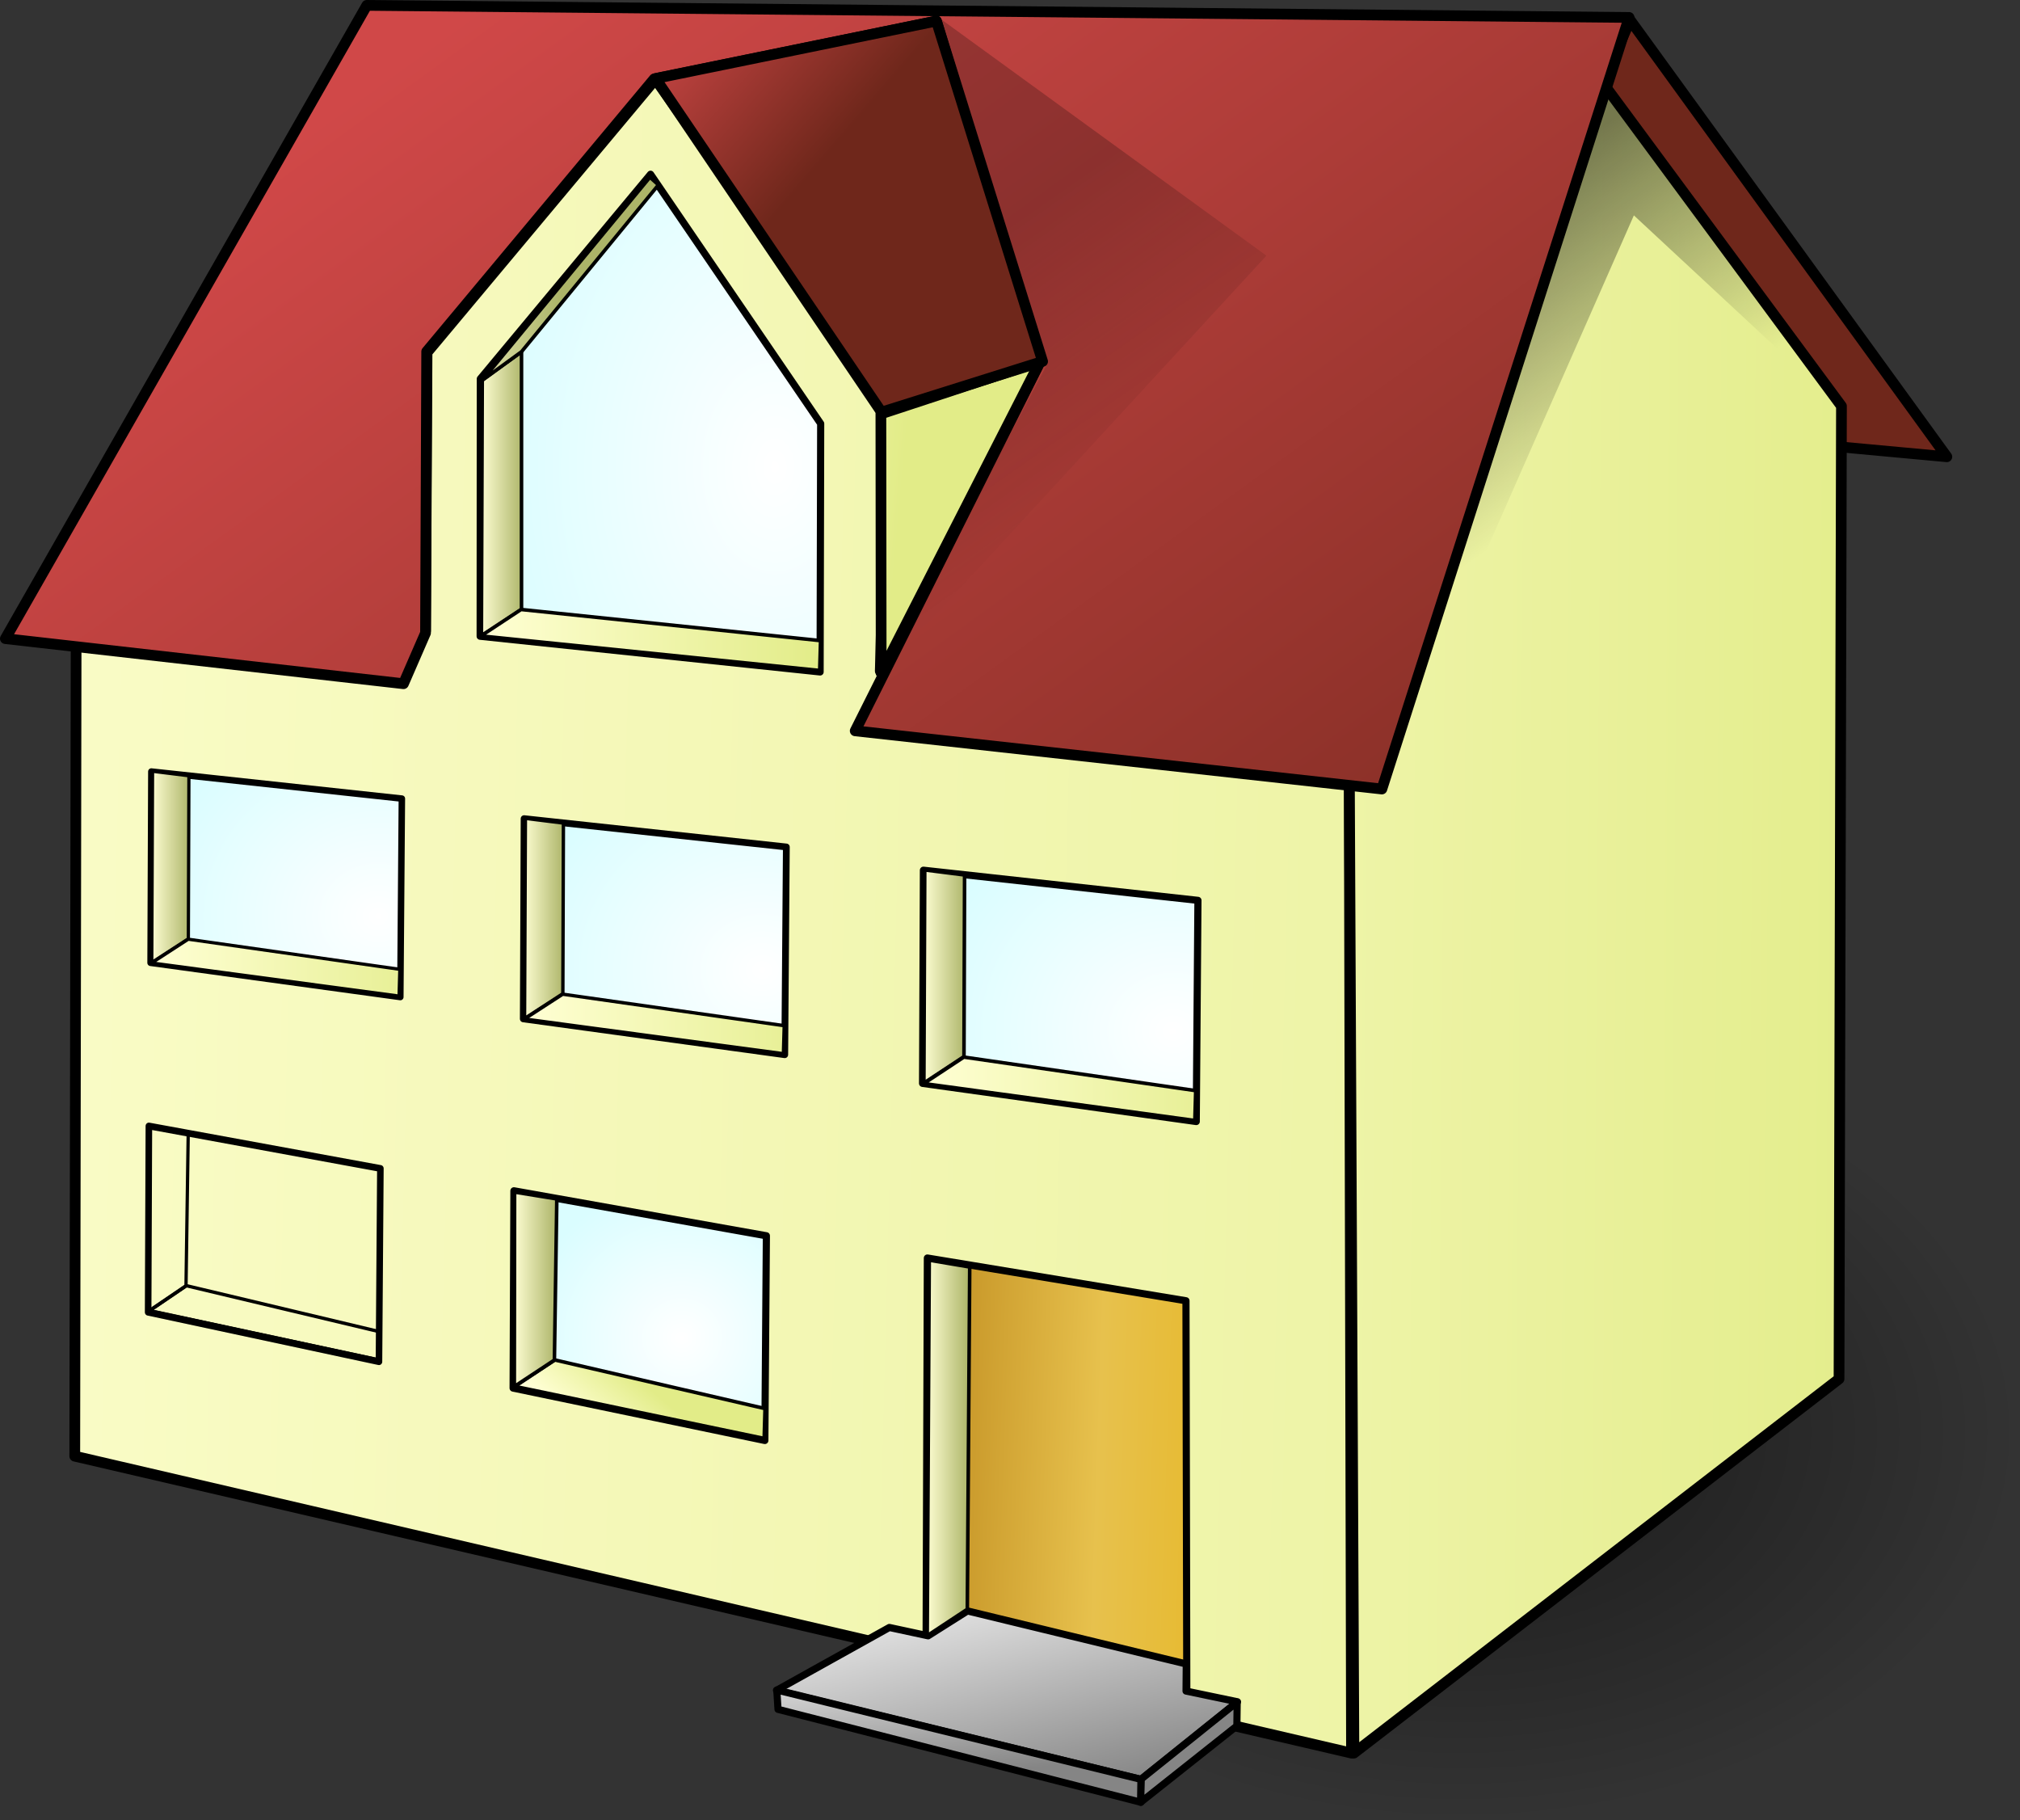 <?xml version="1.0" encoding="UTF-8" standalone="no"?>
<!-- Created with Inkscape (http://www.inkscape.org/) -->
<svg
    xmlns:inkscape="http://www.inkscape.org/namespaces/inkscape"
    xmlns:rdf="http://www.w3.org/1999/02/22-rdf-syntax-ns#"
    xmlns="http://www.w3.org/2000/svg"
    xmlns:sodipodi="http://sodipodi.sourceforge.net/DTD/sodipodi-0.dtd"
    xmlns:cc="http://creativecommons.org/ns#"
    xmlns:xlink="http://www.w3.org/1999/xlink"
    xmlns:dc="http://purl.org/dc/elements/1.1/"
    id="svg1"
    inkscape:version="0.48.3.1 r9886"
    inkscape:export-filename="/home/egore/workspace/lincity-images/residence-hightec-med.png"
    viewBox="0 0 731.77 659.25"
    sodipodi:version="0.32"
    inkscape:export-xdpi="4.0599999"
    version="1.1"
    inkscape:export-ydpi="4.0599999"
    sodipodi:docname="_svgclean2.svg"
  >
  <rect x="0" y="0" width="731.77" height="659.25" fill="#333333" stroke="none"/>
  <defs
      id="defs3"
    >
    <linearGradient
        id="linearGradient16840"
      >
      <stop
          id="stop16841"
          style="stop-color:#858585"
          offset="0"
      />
      <stop
          id="stop16842"
          style="stop-color:#e5e5e5"
          offset="1"
      />
    </linearGradient
    >
    <linearGradient
        id="linearGradient15589"
      >
      <stop
          id="stop15590"
          style="stop-color:#000000;stop-opacity:.498"
          offset="0"
      />
      <stop
          id="stop15591"
          style="stop-color:#000000;stop-opacity:0"
          offset="1"
      />
    </linearGradient
    >
    <linearGradient
        id="linearGradient8654"
      >
      <stop
          id="stop8655"
          style="stop-color:#ffffd4"
          offset="0"
      />
      <stop
          id="stop8656"
          style="stop-color:#acb468"
          offset="1"
      />
    </linearGradient
    >
    <linearGradient
        id="linearGradient8025"
      >
      <stop
          id="stop8026"
          style="stop-color:#ffffff"
          offset="0"
      />
      <stop
          id="stop8027"
          style="stop-color:#dafdff"
          offset="1"
      />
    </linearGradient
    >
    <linearGradient
        id="linearGradient4278"
      >
      <stop
          id="stop4279"
          style="stop-color:#ffffd4"
          offset="0"
      />
      <stop
          id="stop4280"
          style="stop-color:#e2ec88"
          offset="1"
      />
    </linearGradient
    >
    <linearGradient
        id="linearGradient1786"
      >
      <stop
          id="stop1787"
          style="stop-color:#d04848"
          offset="0"
      />
      <stop
          id="stop1788"
          style="stop-color:#6f271b"
          offset="1"
      />
    </linearGradient
    >
    <linearGradient
        id="linearGradient1789"
        y2="537.92"
        xlink:href="#linearGradient1786"
        gradientUnits="userSpaceOnUse"
        y1="214.55"
        gradientTransform="matrix(1.485 0 0 .723 -4.776 -45.975)"
        x2="532.78"
        x1="51.83"
        inkscape:collect="always"
    />
    <linearGradient
        id="linearGradient3656"
        y2="165.96"
        xlink:href="#linearGradient1786"
        gradientUnits="userSpaceOnUse"
        y1="114.58"
        gradientTransform="matrix(1.036,0,0,1.037,-4.776,-45.975)"
        x2="264.83"
        x1="205.23"
        inkscape:collect="always"
    />
    <linearGradient
        id="linearGradient4281"
        y2="171.04"
        xlink:href="#linearGradient4278"
        gradientUnits="userSpaceOnUse"
        y1="148.35"
        gradientTransform="matrix(.721 0 0 1.49 -4.776 -45.975)"
        x2="461.92"
        x1="339.21"
        inkscape:collect="always"
    />
    <linearGradient
        id="linearGradient4906"
        y2="385.29"
        xlink:href="#linearGradient4278"
        gradientUnits="userSpaceOnUse"
        y1="342.68"
        gradientTransform="matrix(.905 0 0 1.187 -4.776 -45.975)"
        x2="1074.1"
        x1="-209.09"
        inkscape:collect="always"
    />
    <linearGradient
        id="linearGradient4910"
        y2="220.87"
        xlink:href="#linearGradient4278"
        gradientUnits="userSpaceOnUse"
        y1="196.5"
        gradientTransform="matrix(.555 0 0 1.933 -4.776 -45.975)"
        x2="1280"
        x1="323.42"
        inkscape:collect="always"
    />
    <radialGradient
        id="radialGradient8028"
        xlink:href="#linearGradient8025"
        gradientUnits="userSpaceOnUse"
        cy="198.94"
        cx="333.6"
        gradientTransform="matrix(.86 0 0 1.249 -4.776 -45.975)"
        r="121.26"
        inkscape:collect="always"
    />
    <linearGradient
        id="linearGradient8653"
        y2="174.04"
        xlink:href="#linearGradient8654"
        gradientUnits="userSpaceOnUse"
        y1="173.53"
        gradientTransform="matrix(.967 0 0 1.111 -4.776 -45.975)"
        x2="216.61"
        x1="163.76"
        inkscape:collect="always"
    />
    <linearGradient
        id="linearGradient8660"
        y2="97.086"
        xlink:href="#linearGradient8654"
        gradientUnits="userSpaceOnUse"
        y1="97.086"
        gradientTransform="matrix(.404 0 0 2.66 -4.776 -45.975)"
        x2="484.65"
        x1="445.46"
        inkscape:collect="always"
    />
    <linearGradient
        id="linearGradient8664"
        y2="692.12"
        xlink:href="#linearGradient4278"
        gradientUnits="userSpaceOnUse"
        y1="692.12"
        gradientTransform="matrix(2.389 0 0 .45 -4.776 -45.975)"
        x2="127.27"
        x1="75.231"
        inkscape:collect="always"
    />
    <radialGradient
        id="radialGradient11183"
        xlink:href="#linearGradient8025"
        gradientUnits="userSpaceOnUse"
        cy="450.65"
        cx="375.58"
        gradientTransform="matrix(.999 0 0 .898 -129.38 5.786)"
        r="85.661"
        inkscape:collect="always"
    />
    <linearGradient
        id="linearGradient11184"
        y2="97.086"
        xlink:href="#linearGradient8654"
        gradientUnits="userSpaceOnUse"
        y1="97.086"
        gradientTransform="matrix(.372 0 0 2.411 -3.676 146.76)"
        x2="484.65"
        x1="445.46"
        inkscape:collect="always"
    />
    <linearGradient
        id="linearGradient11185"
        y2="692.12"
        xlink:href="#linearGradient4278"
        gradientUnits="userSpaceOnUse"
        y1="692.12"
        gradientTransform="matrix(2.202 0 0 .407 -3.573 146.92)"
        x2="127.27"
        x1="75.231"
        inkscape:collect="always"
    />
    <radialGradient
        id="radialGradient11190"
        xlink:href="#linearGradient8025"
        gradientUnits="userSpaceOnUse"
        cy="450.65"
        cx="375.58"
        gradientTransform="scale(1.046 .956)"
        r="85.661"
        inkscape:collect="always"
    />
    <linearGradient
        id="linearGradient11191"
        y2="97.086"
        xlink:href="#linearGradient8654"
        gradientUnits="userSpaceOnUse"
        y1="97.086"
        gradientTransform="matrix(.39 0 0 2.567 131.58 150.08)"
        x2="484.65"
        x1="445.46"
        inkscape:collect="always"
    />
    <linearGradient
        id="linearGradient11192"
        y2="692.12"
        xlink:href="#linearGradient4278"
        gradientUnits="userSpaceOnUse"
        y1="692.12"
        gradientTransform="matrix(2.305 0 0 .434 131.69 150.26)"
        x2="127.27"
        x1="75.231"
        inkscape:collect="always"
    />
    <radialGradient
        id="radialGradient11193"
        xlink:href="#linearGradient8025"
        gradientUnits="userSpaceOnUse"
        cy="450.65"
        cx="375.58"
        gradientTransform="matrix(.954 0 0 .858 -226.8 8.177)"
        r="85.661"
        inkscape:collect="always"
    />
    <linearGradient
        id="linearGradient11194"
        y2="97.086"
        xlink:href="#linearGradient8654"
        gradientUnits="userSpaceOnUse"
        y1="97.086"
        gradientTransform="matrix(.356 0 0 2.303 -106.73 142.85)"
        x2="484.65"
        x1="445.46"
        inkscape:collect="always"
    />
    <linearGradient
        id="linearGradient11195"
        y2="692.12"
        xlink:href="#linearGradient4278"
        gradientUnits="userSpaceOnUse"
        y1="692.12"
        gradientTransform="matrix(2.104 0 0 .389 -106.63 143)"
        x2="127.27"
        x1="75.231"
        inkscape:collect="always"
    />
    <radialGradient
        id="radialGradient13084"
        xlink:href="#linearGradient8025"
        gradientUnits="userSpaceOnUse"
        cy="543.05"
        cx="235.11"
        gradientTransform="scale(1.007 .993)"
        r="54.748"
        inkscape:collect="always"
    />
    <linearGradient
        id="linearGradient13085"
        y2="1285.6"
        xlink:href="#linearGradient4278"
        gradientUnits="userSpaceOnUse"
        y1="1289.2"
        gradientTransform="scale(2.305 .434)"
        x2="98.377"
        x1="81.933"
        inkscape:collect="always"
    />
    <linearGradient
        id="linearGradient13086"
        y2="97.086"
        xlink:href="#linearGradient8654"
        gradientUnits="userSpaceOnUse"
        y1="97.086"
        gradientTransform="matrix(.39 0 0 2.567 3.979 257.44)"
        x2="484.65"
        x1="445.46"
        inkscape:collect="always"
    />
    <linearGradient
        id="linearGradient13095"
        y2="186.88"
        xlink:href="#linearGradient1786"
        gradientUnits="userSpaceOnUse"
        y1="205.9"
        gradientTransform="matrix(1.036,0,0,1.037,-4.776,-45.975)"
        x2="768.28"
        x1="828"
        inkscape:collect="always"
    />
    <linearGradient
        id="linearGradient15592"
        y2="211.02"
        xlink:href="#linearGradient15589"
        gradientUnits="userSpaceOnUse"
        y1="130.01"
        gradientTransform="matrix(.854 0 0 1.258 -4.776 -45.975)"
        x2="660.67"
        x1="622.3"
        inkscape:collect="always"
    />
    <linearGradient
        id="linearGradient15594"
        y2="211.02"
        gradientUnits="userSpaceOnUse"
        y1="130.01"
        gradientTransform="matrix(.854 0 0 1.258 -166.47 -47.286)"
        x2="660.67"
        x1="622.3"
        inkscape:collect="always"
      >
      <stop
          id="stop16217"
          style="stop-color:#000000;stop-opacity:.22"
          offset="0"
      />
      <stop
          id="stop16218"
          style="stop-color:#000000;stop-opacity:0"
          offset="1"
      />
    </linearGradient
    >
    <linearGradient
        id="linearGradient16843"
        y2="659.96"
        xlink:href="#linearGradient16840"
        gradientUnits="userSpaceOnUse"
        y1="661.78"
        gradientTransform="matrix(1.014,0,0,1.059,-4.776,-45.975)"
        x2="404.23"
        x1="406.13"
        inkscape:collect="always"
    />
    <linearGradient
        id="linearGradient16844"
        y2="1176.4"
        xlink:href="#linearGradient16840"
        gradientUnits="userSpaceOnUse"
        y1="1247.4"
        gradientTransform="matrix(1.859 0 0 .578 -4.776 -45.975)"
        x2="170.89"
        x1="198.87"
        inkscape:collect="always"
    />
    <linearGradient
        id="linearGradient16845"
        y2="1117.1"
        xlink:href="#linearGradient16840"
        gradientUnits="userSpaceOnUse"
        y1="1210"
        gradientTransform="matrix(1.802 0 0 .596 -4.776 -45.975)"
        x2="175.26"
        x1="242.21"
        inkscape:collect="always"
    />
    <linearGradient
        id="linearGradient17468"
        y2="97.086"
        xlink:href="#linearGradient8654"
        gradientUnits="userSpaceOnUse"
        y1="97.086"
        gradientTransform="matrix(.404 0 0 2.66 156.72 316.12)"
        x2="484.65"
        x1="445.46"
        inkscape:collect="always"
    />
    <linearGradient
        id="linearGradient18093"
        y2="467.86"
        gradientUnits="userSpaceOnUse"
        y1="460.62"
        gradientTransform="matrix(.807 0 0 1.331 -4.776 -45.975)"
        x2="561.1"
        x1="432.06"
        inkscape:collect="always"
      >
      <stop
          id="stop18091"
          style="stop-color:#c69527"
          offset="0"
      />
      <stop
          id="stop18094"
          style="stop-color:#e7c14d"
          offset=".529"
      />
      <stop
          id="stop18092"
          style="stop-color:#e7b828"
          offset="1"
      />
    </linearGradient
    >
    <radialGradient
        id="radialGradient19342"
        xlink:href="#linearGradient15589"
        gradientUnits="userSpaceOnUse"
        cy="1448.3"
        cx="167.44"
        gradientTransform="scale(1.884 .531)"
        r="155.8"
        inkscape:collect="always"
    />
  </defs
  >
  <sodipodi:namedview
      id="base"
      inkscape:grid-points="false"
      bordercolor="#666666"
      inkscape:window-x="0"
      inkscape:window-y="0"
      pagecolor="#ffffff"
      inkscape:window-maximized="0"
      inkscape:grid-bbox="false"
      inkscape:window-width="674"
      inkscape:zoom="1.1034889"
      inkscape:pageshadow="2"
      showgrid="false"
      borderopacity="1.0"
      inkscape:current-layer="layer1"
      inkscape:cx="352.97387"
      inkscape:guide-bbox="true"
      inkscape:cy="-5.3867006"
      inkscape:window-height="645"
      inkscape:pageopacity="0.0"
      showguides="true"
  />
  <g
      id="layer1"
      inkscape:label="Layer 1"
      inkscape:groupmode="layer"
      transform="translate(-1.357 -33.393)"
    >
    <path
        id="path18716"
        sodipodi:rx="293.58829"
        sodipodi:ry="82.677162"
        style="fill:url(#radialGradient19342)"
        sodipodi:type="arc"
        d="m609.11 768.56c0 45.661-131.44 82.677-293.59 82.677-162.14 0-293.59-37.016-293.59-82.677s131.44-82.677 293.59-82.677c162.14 0 293.59 37.016 293.59 82.677z"
        transform="matrix(.69 0 0 1.709 313.05 -762.29)"
        sodipodi:cy="768.56012"
        sodipodi:cx="315.52304"
    />
    <path
        id="path13094"
        inkscape:connector-curvature="0"
        sodipodi:nodetypes="ccccc"
        style="stroke-linejoin:round;fill-rule:evenodd;stroke:#000000;stroke-linecap:round;stroke-width:3.886;fill:url(#linearGradient13095)"
        d="m579.41 69.315 12.51-28.627 114.71 158.14-37.81-3.49-89.41-126.02z"
    />
    <path
        id="path1072"
        inkscape:connector-curvature="0"
        sodipodi:nodetypes="cccccccccc"
        style="stroke-linejoin:round;fill-rule:evenodd;stroke:#000000;stroke-linecap:round;stroke-width:3.886;fill:url(#linearGradient4906)"
        d="m28.448 560.8 462.51 107.54-0.87-375.96-169.84-15.94 2.55-95.14-83.99-119.25-82.75 98.98-0.54 100.84-126.56-12.23-0.512 311.16z"
    />
    <path
        id="path1073"
        inkscape:connector-curvature="0"
        sodipodi:nodetypes="cccccc"
        style="stroke-linejoin:round;fill-rule:evenodd;stroke:#000000;stroke-linecap:round;stroke-width:3.886;fill:url(#linearGradient4910)"
        d="m491.83 668.34 175.74-135.52 0.88-352.35-98.8-133.77-79.56 246.56 1.74 375.08z"
    />
    <path
        id="path1075"
        inkscape:connector-curvature="0"
        sodipodi:nodetypes="cccccccccccc"
        style="stroke-linejoin:round;fill-rule:evenodd;stroke:#000000;stroke-linecap:round;stroke-width:3.886;fill:url(#linearGradient1789)"
        d="m591.51 39.707-457.27-4.371-130.94 229.36l144.22 16.33 7.99-18.37 0.42-101.93 82.43-98.768 102.22-20.943 37.37 123.82-66.78 133.26 190.79 21.07 89.55-279.46z"
    />
    <path
        id="path1077"
        inkscape:connector-curvature="0"
        sodipodi:nodetypes="cccc"
        style="stroke-linejoin:round;fill-rule:evenodd;stroke:#000000;stroke-linecap:round;stroke-width:3.886;fill:url(#linearGradient4281)"
        d="m320.47 183.31 57.7-19.01-57.6 112.88-0.1-93.87z"
    />
    <path
        id="path1079"
        inkscape:connector-curvature="0"
        sodipodi:nodetypes="ccccc"
        style="stroke-linejoin:round;fill-rule:evenodd;stroke:#000000;stroke-linecap:round;stroke-width:3.886;fill:url(#linearGradient3656)"
        d="m238.85 61.821 101.73-20.802 38.47 123.28-58.36 18.36-81.84-120.84z"
    />
    <path
        id="path1080"
        inkscape:connector-curvature="0"
        sodipodi:nodetypes="ccccc"
        style="stroke-linejoin:round;fill-rule:evenodd;stroke:#000000;stroke-linecap:round;stroke-width:2.591;fill:url(#linearGradient18093)"
        d="m336.86 625.69 0.45-136.66 93.68 15.48 0.3 141.97-94.43-20.79z"
    />
    <path
        id="path1085"
        inkscape:connector-curvature="0"
        sodipodi:nodetypes="cccccc"
        style="stroke-linejoin:round;fill-rule:evenodd;stroke:#000000;stroke-linecap:round;stroke-width:2.591;fill:url(#radialGradient8028)"
        d="m175.3 263.83 0.06-93.24 61.67-74.087 61.63 90.317-0.21 89.94-123.15-12.93z"
    />
    <path
        id="path1086"
        inkscape:connector-curvature="0"
        sodipodi:nodetypes="ccccccccc"
        style="stroke-linejoin:round;fill-rule:evenodd;stroke:#000000;stroke-linecap:round;stroke-width:2.591;fill:url(#linearGradient16845)"
        d="m323.54 622.84 14.04 3.02 14.26-9.01 79.26 19.21-0.08 9.81 18.63 3.89-34.97 28.09-132.03-32.24 40.89-22.77z"
    />
    <path
        id="path1087"
        inkscape:connector-curvature="0"
        sodipodi:nodetypes="ccccc"
        style="stroke-linejoin:round;fill-rule:evenodd;stroke:#000000;stroke-linecap:round;stroke-width:2.591;fill:url(#linearGradient16844)"
        d="m282.76 645.5 0.44 6.99 131.48 33.66v-8.3l-131.92-32.35z"
    />
    <path
        id="path1088"
        inkscape:connector-curvature="0"
        sodipodi:nodetypes="ccccc"
        style="stroke-linejoin:round;fill-rule:evenodd;stroke:#000000;stroke-linecap:round;stroke-width:2.591;fill:url(#linearGradient16843)"
        d="m414.57 686.15 34.86-27.65 0.11-8.63-34.75 27.87-0.22 8.41z"
    />
    <path
        id="path6776"
        style="stroke-linejoin:round;fill-rule:evenodd;stroke:#000000;stroke-linecap:round;stroke-width:1.295;fill:url(#linearGradient8660)"
        inkscape:connector-curvature="0"
        d="m176.06 170.99 14.22-10.2v93.35l-14.53 9.58 0.31-92.73z"
    />
    <path
        id="path6777"
        inkscape:connector-curvature="0"
        sodipodi:nodetypes="ccccc"
        style="stroke-linejoin:round;fill-rule:evenodd;stroke:#000000;stroke-linecap:round;stroke-width:1.295;fill:url(#linearGradient8664)"
        d="m298.31 276.24 0.31-10.82-108.5-11.28-14.53 9.58 122.72 12.52z"
    />
    <path
        id="path6778"
        inkscape:connector-curvature="0"
        sodipodi:nodetypes="ccccc"
        style="stroke-linejoin:round;fill-rule:evenodd;stroke:#000000;stroke-linecap:round;stroke-width:1.295;fill:url(#linearGradient8653)"
        d="m176.06 171.14 14.22-10.35 49.61-60.44-3.09-2.778-60.74 73.568z"
    />
    <g
        id="g11186"
        transform="matrix(1.036,0,0,1.036,19.267,-39.418)"
      >
      <path
          id="path1164"
          inkscape:connector-curvature="0"
          sodipodi:nodetypes="ccccc"
          style="stroke-linejoin:round;fill-rule:evenodd;stroke:#000000;stroke-linecap:round;stroke-width:2.5;fill:url(#radialGradient11190)"
          d="m401.6 385.05-0.59 77.32-95.7-13.34 0.3-74.52 95.99 10.54z"
      />
      <path
          id="path9291"
          inkscape:connector-curvature="0"
          sodipodi:nodetypes="ccccc"
          style="stroke-linejoin:round;fill-rule:evenodd;stroke:#000000;stroke-linecap:round;stroke-width:1.25;fill:url(#linearGradient11191)"
          d="m306.07 374.41 13.93 1.76-0.21 63.5-14.02 9.25 0.3-74.51z"
      />
      <path
          id="path9293"
          inkscape:connector-curvature="0"
          sodipodi:nodetypes="ccccc"
          style="stroke-linejoin:round;fill-rule:evenodd;stroke:#000000;stroke-linecap:round;stroke-width:1.25;fill:url(#linearGradient11192)"
          d="m400.52 462.01 0.3-10.44-81.07-11.73-14.02 9.25 94.79 12.92z"
      />
    </g
    >
    <g
        id="g11179"
        transform="matrix(1.036,0,0,1.036,22.796,-40.548)"
      >
      <path
          id="path11163"
          inkscape:connector-curvature="0"
          sodipodi:nodetypes="ccccc"
          style="stroke-linejoin:round;fill-rule:evenodd;stroke:#000000;stroke-linecap:round;stroke-width:2.368;fill:url(#radialGradient11183)"
          d="m254.27 367.47-0.56 72.63-91.42-12.53 0.28-70 91.7 9.9z"
      />
      <path
          id="path11164"
          inkscape:connector-curvature="0"
          sodipodi:nodetypes="ccccc"
          style="stroke-linejoin:round;fill-rule:evenodd;stroke:#000000;stroke-linecap:round;stroke-width:1.184;fill:url(#linearGradient11184)"
          d="m163.02 357.47 13.3 1.65-0.2 59.65-13.39 8.69 0.29-69.99z"
      />
      <path
          id="path11165"
          inkscape:connector-curvature="0"
          sodipodi:nodetypes="ccccc"
          style="stroke-linejoin:round;fill-rule:evenodd;stroke:#000000;stroke-linecap:round;stroke-width:1.184;fill:url(#linearGradient11185)"
          d="m253.25 439.76 0.28-9.81-77.45-11.01-13.39 8.68 90.56 12.14z"
      />
    </g
    >
    <g
        id="g11175"
        transform="matrix(1.036,0,0,1.036,2.218,-43.79)"
      >
      <path
          id="path11169"
          inkscape:connector-curvature="0"
          sodipodi:nodetypes="ccccc"
          style="stroke-linejoin:round;fill-rule:evenodd;stroke:#000000;stroke-linecap:round;stroke-width:2.262;fill:url(#radialGradient11193)"
          d="m139.69 353.69-0.54 69.38-87.329-11.97 0.27-66.87 87.599 9.46z"
      />
      <path
          id="path11170"
          inkscape:connector-curvature="0"
          sodipodi:nodetypes="ccccc"
          style="stroke-linejoin:round;fill-rule:evenodd;stroke:#000000;stroke-linecap:round;stroke-width:1.131;fill:url(#linearGradient11194)"
          d="m52.512 344.14 12.714 1.57-0.193 56.99-12.793 8.29 0.272-66.85z"
      />
      <path
          id="path11171"
          inkscape:connector-curvature="0"
          sodipodi:nodetypes="ccccc"
          style="stroke-linejoin:round;fill-rule:evenodd;stroke:#000000;stroke-linecap:round;stroke-width:1.131;fill:url(#linearGradient11195)"
          d="m138.71 422.74 0.27-9.36-73.984-10.53-12.793 8.3 86.507 11.59z"
      />
    </g
    >
    <g
        id="g13080"
        transform="matrix(1.036,0,0,1.036,3.092,-40.73)"
      >
      <path
          id="path1081"
          inkscape:connector-curvature="0"
          sodipodi:nodetypes="ccccc"
          style="stroke-linejoin:round;fill-rule:evenodd;stroke:#000000;stroke-linecap:round;stroke-width:2.5;fill:url(#radialGradient13084)"
          d="m266.31 503.57-0.54 71.57-88.02-18.32 0.28-68.97 88.28 15.72z"
      />
      <path
          id="path11829"
          inkscape:connector-curvature="0"
          sodipodi:nodetypes="ccccc"
          style="stroke-linejoin:round;fill-rule:evenodd;stroke:#000000;stroke-linecap:round;stroke-width:1.25;fill:url(#linearGradient13085)"
          d="m265.54 574.43 0.3-10.44-73.48-17-14.02 9.24 87.2 18.2z"
      />
      <path
          id="path12452"
          inkscape:connector-curvature="0"
          sodipodi:nodetypes="ccccc"
          style="stroke-linejoin:round;fill-rule:evenodd;stroke:#000000;stroke-linecap:round;stroke-width:1.25;fill:url(#linearGradient13086)"
          d="m178.26 488.3 14.77 2.39-0.84 56.33-14.02 9.25 0.09-67.97z"
      />
    </g
    >
    <g
        id="g13087"
        transform="matrix(.95 0 0 .978 -113.84 -35.902)"
      >
      <path
          id="path13088"
          inkscape:connector-curvature="0"
          sodipodi:nodetypes="ccccc"
          style="stroke-linejoin:round;fill-rule:evenodd;stroke:#000000;stroke-linecap:round;stroke-width:2.5;fill:url(#radialGradient13084)"
          d="m266.31 503.57-0.54 71.57-88.02-18.32 0.28-68.97 88.28 15.72z"
      />
      <path
          id="path13089"
          inkscape:connector-curvature="0"
          sodipodi:nodetypes="ccccc"
          style="stroke-linejoin:round;fill-rule:evenodd;stroke:#000000;stroke-linecap:round;stroke-width:1.25;fill:url(#linearGradient13085)"
          d="m265.54 574.43 0.3-10.44-73.48-17-14.02 9.24 87.2 18.2z"
      />
      <path
          id="path13090"
          inkscape:connector-curvature="0"
          sodipodi:nodetypes="ccccc"
          style="stroke-linejoin:round;fill-rule:evenodd;stroke:#000000;stroke-linecap:round;stroke-width:1.25;fill:url(#linearGradient13086)"
          d="m178.26 488.3 14.77 2.39-0.84 56.33-14.02 9.25 0.09-67.97z"
      />
    </g
    >
    <path
        id="path14959"
        inkscape:connector-curvature="0"
        sodipodi:nodetypes="ccccc"
        style="fill-rule:evenodd;fill:url(#linearGradient15592)"
        d="m509.32 302 83.93-190.6 74.32 69.07-84.91-114.38-73.34 235.91z"
    />
    <path
        id="path15593"
        inkscape:connector-curvature="0"
        sodipodi:nodetypes="ccccc"
        style="fill-rule:evenodd;fill:url(#linearGradient15594)"
        d="m380.39 165.92-57.64 109.24 137.38-149.17-118.3-85.943 38.56 125.87z"
    />
    <path
        id="path17467"
        inkscape:connector-curvature="0"
        sodipodi:nodetypes="ccccc"
        style="stroke-linejoin:round;fill-rule:evenodd;stroke:#000000;stroke-linecap:round;stroke-width:1.295;fill:url(#linearGradient17468)"
        d="m337.99 489.81 14.66 2.47-0.87 123.96-14.53 9.58 0.74-136.01z"
    />
  </g
  >
</svg
>

